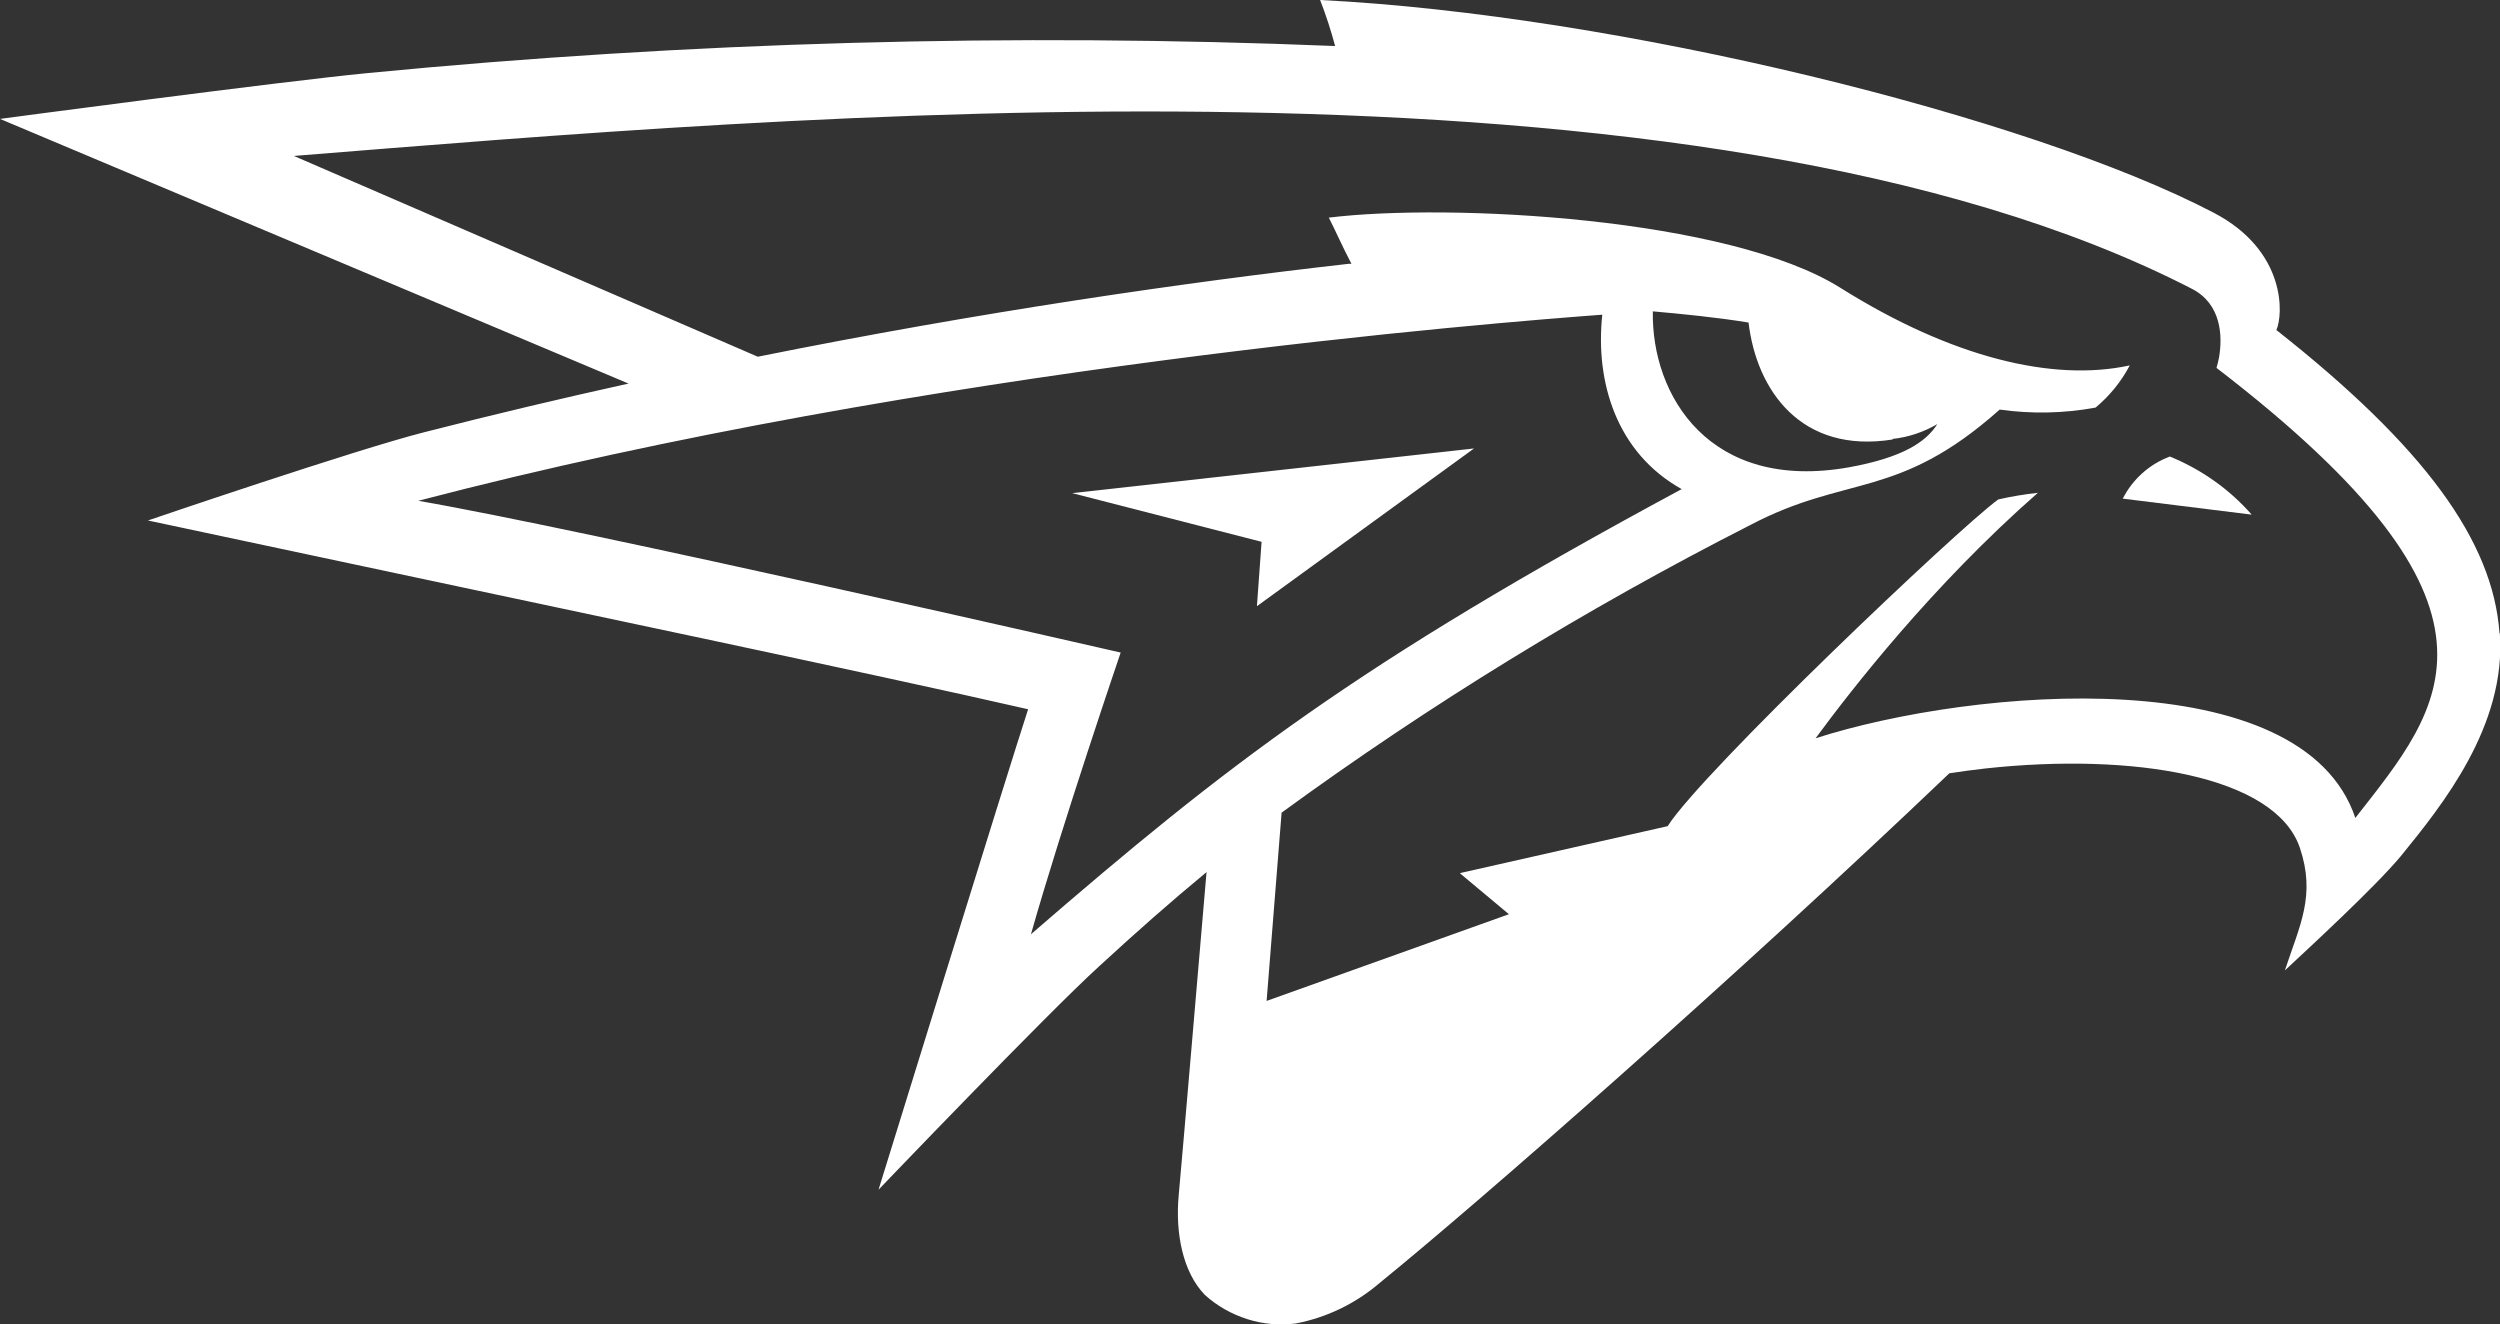 <?xml version="1.0" encoding="UTF-8"?>
<svg id="_Слой_2" data-name="Слой 2" xmlns="http://www.w3.org/2000/svg" viewBox="0 0 149.91 79.42">
  <rect x="0" y="0" width="149.91" height="79.42" fill="#333333" stroke="none"/>
  <defs>
    <style>
      .cls-1 {
        fill: #fff;
      }
    </style>
  </defs>
  <g id="_Слой_1-2" data-name="Слой 1">
    <g>
      <path class="cls-1" d="M130.1,27.38c-1.22.46-2.22,1.36-2.81,2.52l7.73.96c-1.34-1.53-3.03-2.72-4.92-3.49Z"/>
      <path class="cls-1" d="M149.88,37.97c-.39-5.56-4.55-11.22-13.38-18.18.41-.89.63-4.75-3.77-7.04C121.71,6.99,97.02.89,79.16,0c.35.9.65,1.83.9,2.76-19.34-.79-38.72-.25-57.99,1.62C16.7,4.9,0,7.13,0,7.13l37.69,15.87c-4.03.89-8.08,1.85-12.22,2.91-4.15,1.05-16.6,5.3-16.6,5.3l15.09,3.21c7.51,1.61,28.72,6.05,37.69,8.11-1.19,3.64-8.97,28.81-8.97,28.81,0,0,10.06-10.51,13.21-13.38,2.25-2.07,4.32-3.9,6.43-5.64l.03-.04c-.46,5.35-1.41,16.55-1.67,19.39-.21,2.27.24,4.61,1.57,5.98.73.66,1.6,1.15,2.54,1.45.94.3,1.94.39,2.92.26,1.86-.36,3.59-1.2,5.02-2.43,6.08-4.94,21.3-18.29,34.16-30.56.72-.11,1.44-.21,2.17-.29,8.83-.96,17.38.43,18.85,4.76.96,2.86,0,4.62-.9,7.35,1.52-1.42,5.38-4.97,6.95-6.85,2.49-3.06,6.34-7.82,5.94-13.38ZM61.82,56.02c1.86-6.56,5.38-16.89,5.38-16.89,0,0-32.25-7.4-42.12-9.1,30.72-8.04,64.72-10.69,71-11.16-.43,4,.83,8.28,4.78,10.47h-.04c-19.49,10.5-27.25,16.51-39.01,26.69ZM113.48,26.32c.95-.1,1.87-.41,2.69-.89-.68,1.08-2.09,2.01-5.29,2.59-8.35,1.49-11.86-4.28-11.77-9.35,1.78.16,3.75.35,5.74.67.48,4.05,3.14,7.9,8.67,7.01l-.05-.02ZM141.24,49.06c-3.17-9.49-22.85-7.84-32.37-4.79,2.13-2.89,6.96-9.13,13.33-14.72-.8.09-1.6.22-2.38.4-2.44,1.78-17.76,16.34-19.82,19.59l-12.43,2.81h.01s-.03.02-.03.02l2.93,2.45-14.53,5.2s0,.01,0,.01h0c.09-1.08.82-10.29.9-11.3,8.88-6.48,18.27-12.24,28.07-17.23,5.84-3.08,8.87-1.49,14.99-6.94,1.91.27,3.85.23,5.75-.12.84-.7,1.54-1.56,2.05-2.53-4.58,1-10.66-.45-17.35-4.65-6.69-4.21-23.45-5.1-30.68-4.21.39.75.83,1.77,1.36,2.77h-.18c-9.81,1.11-22.11,2.89-35.42,5.57l-27.82-12.04c29.46-2.35,84.2-7.28,113.82,7.97,1.75.9,1.85,2.81,1.62,4.12-.04.21-.09.42-.15.62-.03.01-.05.03-.08.04.03-.01.05-.03.08-.04,18.85,14.47,13.57,20.28,8.33,26.98Z"/>
      <polygon class="cls-1" points="75.65 32.49 75.37 36.35 88.39 26.89 64.29 29.57 75.65 32.49"/>
    </g>
  </g>
</svg>